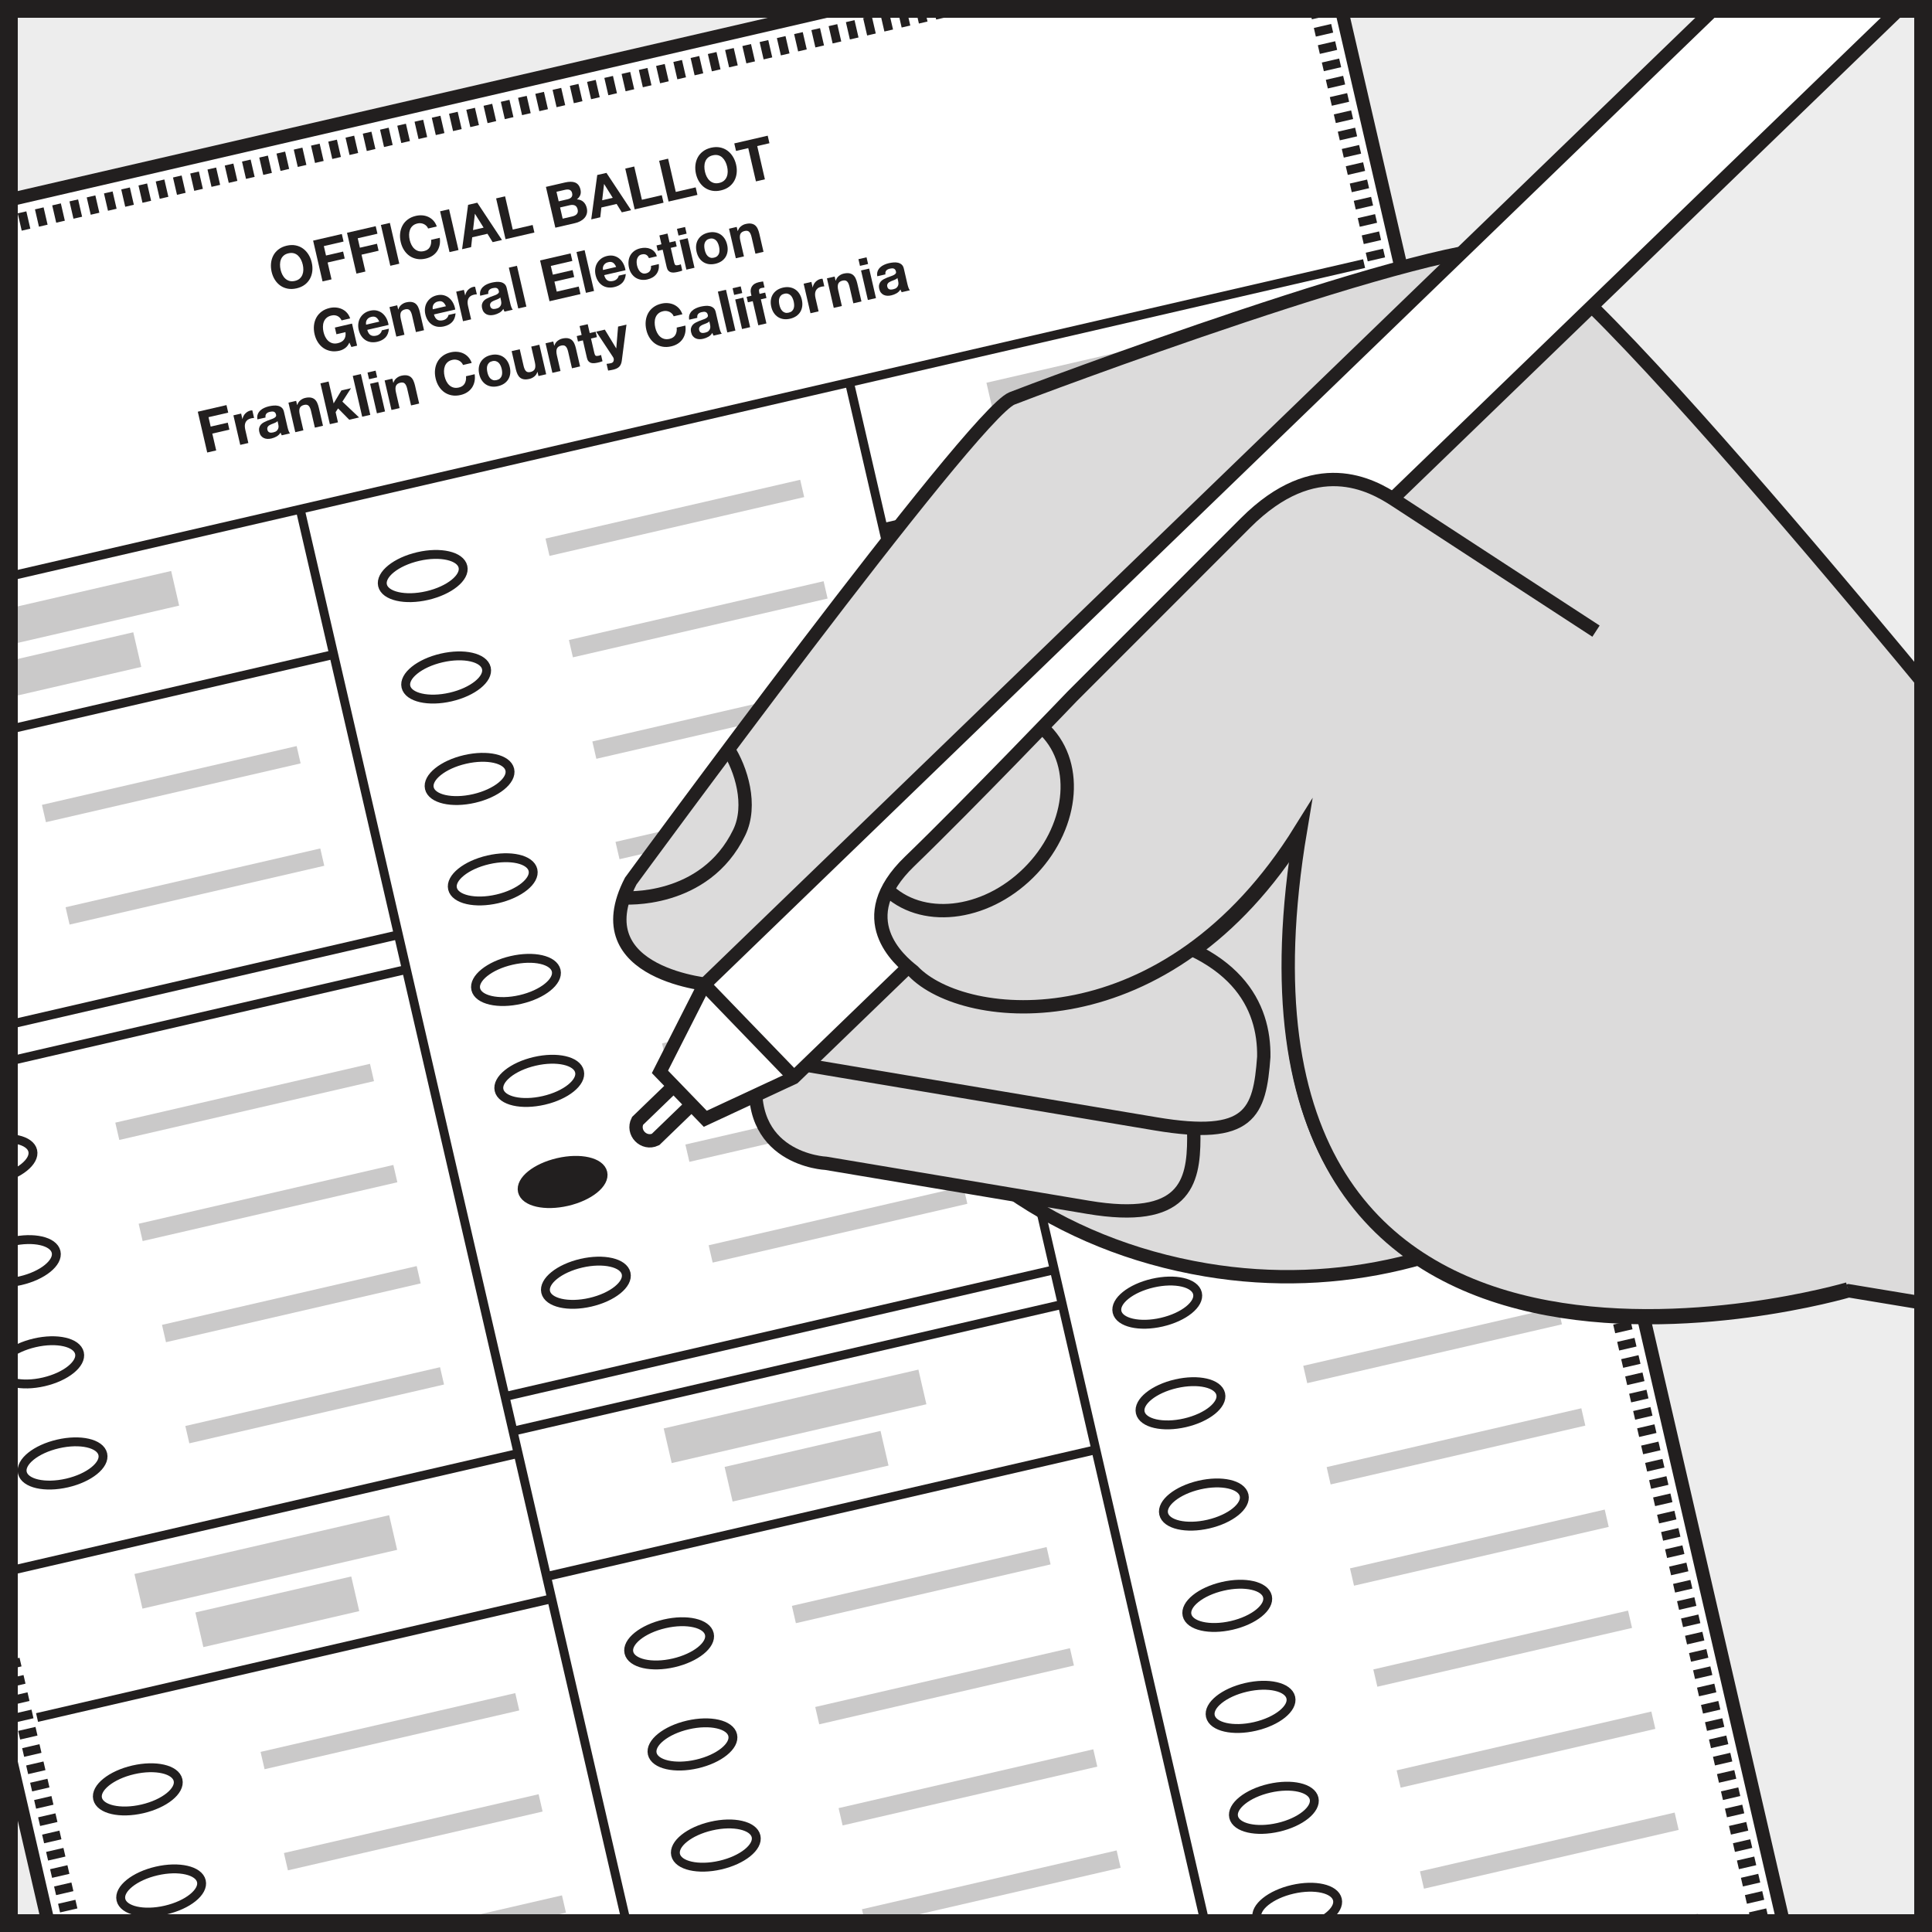 <svg enable-background="new 0 0 108.669 108.668" viewBox="0 0 108.669 108.668" xmlns="http://www.w3.org/2000/svg" xmlns:xlink="http://www.w3.org/1999/xlink"><rect x="0" y="0" width="108.669" height="108.668" fill="#808080" stroke="none"/><clipPath id="a"><path d="m.5.5h107.669v107.668h-107.669z"/></clipPath><clipPath id="b"><path d="m.5.5h107.669v107.668h-107.669z"/></clipPath><clipPath id="c"><path d="m.5.5h107.669v107.668h-107.669z"/></clipPath><clipPath id="d"><path d="m.5.5h107.669v107.668h-107.669z"/></clipPath><path clip-path="url(#a)" d="m.5.5h107.669v107.668h-107.669z" fill="#ededed"/><path clip-path="url(#b)" d="m.5.5h107.669v107.668h-107.669z" fill="none"/><path clip-path="url(#c)" d="m.5.5h107.669v107.668h-107.669z" fill="none"/><g clip-path="url(#d)"><path d="m-5.437 3.324h95.133v128.339h-95.133z" fill="#fff" stroke="#221f1f" stroke-miterlimit="10" stroke-width=".75" transform="matrix(.974 -.225 .225 .974 -14.105 11.209)"/><path d="m11.05 138.573-28.026-121.398" fill="none" stroke="#221f1f" stroke-dasharray=".499 .499" stroke-miterlimit="10"/><path d="m-16.36 16.52 88.97-20.54" fill="none" stroke="#221f1f" stroke-dasharray=".498 .498" stroke-miterlimit="10"/><path d="m73.265-3.402 28.026 121.397" fill="none" stroke="#221f1f" stroke-dasharray=".499 .499" stroke-miterlimit="10"/><path d="m-4.474 36.397 14.326-3.307" fill="none" stroke="#cac9c9" stroke-miterlimit="10" stroke-width="2"/><path d="m-1.048 38.562 8.769-2.024" fill="none" stroke="#cac9c9" stroke-miterlimit="10" stroke-width="2"/><path d="m55.709 22.503 14.326-3.307" fill="none" stroke="#cac9c9" stroke-miterlimit="10" stroke-width="2"/><path d="m59.135 24.668 8.769-2.025" fill="none" stroke="#cac9c9" stroke-miterlimit="10" stroke-width="2"/><path d="m15.246 14.797c.017-.159.062-.304.133-.436s.17-.245.296-.339c.125-.095.277-.162.452-.203.178-.041.343-.047.497-.017s.291.088.413.175.225.198.311.333c.085.135.148.288.187.459.039.167.049.33.031.486s-.063.299-.135.429c-.072.129-.17.241-.295.334s-.277.16-.455.201c-.176.04-.341.047-.495.018-.154-.028-.292-.086-.414-.17-.121-.085-.224-.194-.309-.327s-.146-.283-.185-.45c-.038-.17-.049-.334-.032-.493zm.636.652c.044.086.098.16.165.221.066.062.144.105.233.131.09.025.191.026.305 0s.205-.071.274-.133.12-.135.152-.22c.033-.084.05-.174.051-.27.001-.097-.009-.192-.031-.289-.023-.101-.057-.195-.101-.284-.045-.089-.1-.165-.166-.227-.066-.063-.144-.107-.234-.132-.089-.025-.191-.025-.304.001-.114.026-.205.07-.274.132s-.12.136-.152.221c-.033.085-.049.178-.05.277s.01.199.034.3c.022.095.055.186.098.272z" fill="#221f1f"/><path d="m19.226 13.162.098.424-1.109.256.122.53.961-.222.091.393-.961.222.219.948-.505.116-.53-2.295z" fill="#221f1f"/><path d="m21.132 12.722.098.424-1.109.256.122.53.961-.222.091.393-.961.222.219.948-.505.116-.53-2.295z" fill="#221f1f"/><path d="m21.929 12.538.53 2.295-.505.116-.53-2.295z" fill="#221f1f"/><path d="m23.986 12.708c-.041-.042-.088-.075-.142-.102-.054-.026-.111-.042-.172-.049-.061-.008-.123-.004-.185.011-.114.026-.205.07-.274.132s-.12.136-.152.222c-.032.085-.049.178-.05.277s.01.199.034.3c.022.097.055.188.099.274s.098.16.165.22c.066.062.144.105.233.131.09.025.191.026.305 0 .154-.036.264-.111.329-.225s.089-.251.073-.41l.488-.113c.02.147.017.284-.01.412s-.075.243-.144.345c-.069.101-.158.187-.266.257-.108.071-.233.122-.374.155-.176.041-.341.047-.495.018-.154-.028-.292-.086-.414-.17-.121-.085-.224-.194-.309-.327s-.146-.283-.185-.45c-.04-.171-.051-.336-.033-.495.017-.159.062-.304.133-.436s.17-.245.296-.339c.125-.095.277-.162.452-.203.127-.029.25-.039.371-.029s.234.04.339.089c.105.05.199.119.28.208.082.089.145.199.191.329l-.489.113c-.021-.055-.053-.104-.094-.145z" fill="#221f1f"/><path d="m25.259 11.769.53 2.295-.505.116-.53-2.295z" fill="#221f1f"/><path d="m26.846 11.402 1.388 2.097-.524.121-.292-.471-.858.198-.061.553-.508.117.338-2.496zm.355 1.402-.484-.775-.006.001-.105.911z" fill="#221f1f"/><path d="m28.409 11.042.432 1.871 1.119-.258.098.424-1.623.375-.53-2.295z" fill="#221f1f"/><path d="m31.784 10.263c.109-.025.211-.039.306-.039.095-.002.179.012.254.041.074.029.138.076.19.141s.091.15.116.258c.027.116.022.218-.012.307-.035.089-.098.171-.189.243.151.008.273.055.366.141s.156.201.189.344c.027.115.028.221.002.316-.025.095-.07.178-.134.248-.064.072-.142.131-.233.179-.092.048-.188.085-.291.108l-1.112.257-.53-2.295zm.15.943c.09-.021.159-.059.207-.115s.061-.132.039-.23c-.012-.053-.032-.095-.059-.125s-.059-.05-.096-.063c-.037-.012-.077-.016-.12-.014-.044.002-.088.008-.133.019l-.472.109.124.537zm.254.968c.049-.011.096-.027.138-.047.043-.02.079-.045.108-.076s.049-.068.061-.11c.011-.044.011-.096-.003-.156-.027-.117-.08-.194-.158-.229s-.172-.04-.281-.014l-.55.127.145.63z" fill="#221f1f"/><path d="m34.111 9.725 1.388 2.097-.524.121-.292-.471-.858.198-.062.552-.508.117.338-2.496zm.354 1.402-.484-.775-.006.001-.105.911z" fill="#221f1f"/><path d="m35.673 9.365.432 1.871 1.119-.258.098.424-1.623.375-.53-2.295z" fill="#221f1f"/><path d="m37.579 8.925.432 1.871 1.119-.258.098.424-1.623.375-.53-2.295z" fill="#221f1f"/><path d="m39.115 9.287c.017-.159.062-.304.133-.436s.17-.245.296-.339c.125-.095.277-.162.452-.203.178-.041.343-.047.497-.017s.291.088.413.175.225.198.31.333.148.288.187.459c.039.167.049.329.031.486-.018.156-.063.299-.135.429-.072.129-.17.241-.295.334s-.277.16-.455.201c-.175.041-.341.047-.495.018-.154-.028-.292-.086-.414-.17-.121-.085-.224-.194-.309-.327s-.146-.283-.185-.45c-.038-.17-.049-.335-.031-.493zm.636.652c.044.086.098.16.165.22.066.062.144.105.233.131.09.026.191.026.305 0s.205-.071.274-.133.12-.135.152-.22c.033-.084.049-.174.051-.27.001-.097-.009-.192-.031-.29-.023-.101-.057-.195-.101-.284-.045-.089-.1-.165-.166-.227-.066-.063-.144-.107-.233-.132-.09-.025-.191-.025-.305.001s-.205.07-.274.132-.12.136-.152.222c-.033.085-.049.178-.05.277s.01.199.034.3c.022.096.055.186.098.273z" fill="#221f1f"/><path d="m41.399 8.49-.098-.424 1.88-.434.098.424-.688.159.432 1.871-.504.116-.432-1.871z" fill="#221f1f"/><path d="m19.411 19.58c-.099.072-.204.12-.315.146-.176.041-.341.047-.495.018-.154-.028-.292-.086-.414-.17-.121-.085-.224-.194-.309-.327s-.146-.283-.185-.45c-.039-.171-.05-.336-.033-.495s.062-.304.133-.436.17-.245.296-.339c.125-.095.277-.162.452-.203.118-.027.236-.037.355-.027.118.011.23.039.335.087s.198.116.279.203c.081.088.143.195.186.323l-.482.111c-.06-.122-.14-.204-.24-.249-.101-.045-.212-.052-.334-.024-.114.026-.205.07-.274.132s-.12.136-.152.221c-.033.085-.049.178-.05.277s.01.199.034.3c.022.097.055.188.099.274s.099.16.165.22c.066.062.143.105.233.131s.191.026.305 0c.167-.039.287-.111.358-.217.072-.106.096-.241.074-.405l-.509.119-.087-.376.964-.223.286 1.241-.322.074-.112-.249c-.062.138-.142.242-.241.313z" fill="#221f1f"/><path d="m20.843 18.848c.084.051.19.061.319.032.092-.021.167-.062.222-.124.056-.061.085-.119.089-.174l.402-.093c-.018.214-.084.379-.197.495s-.264.196-.453.24c-.13.03-.253.036-.368.019-.114-.018-.217-.056-.308-.117-.091-.06-.168-.139-.233-.238s-.111-.211-.141-.339c-.029-.125-.035-.245-.019-.361.016-.117.052-.223.109-.318.057-.096.132-.178.226-.247s.204-.118.33-.147c.142-.033.271-.034.389-.003s.221.084.31.161.162.17.219.281.096.231.117.362l-1.199.277c.04.145.103.243.186.294zm.314-.994c-.069-.047-.158-.058-.27-.032-.073.017-.13.043-.173.079s-.074.075-.094.118c-.021.043-.032.087-.035.129-.002.044 0 .082.004.114l.743-.171c-.048-.11-.106-.189-.175-.237z" fill="#221f1f"/><path d="m22.342 17.172.053.231.01-.002c.036-.111.094-.197.176-.262.082-.066.171-.11.268-.132.122-.028.226-.034.312-.019s.158.047.217.095c.058.049.107.113.144.193.038.081.068.173.092.275l.236 1.022-.456.105-.217-.938c-.032-.137-.077-.235-.135-.292-.059-.058-.142-.073-.252-.048-.124.029-.205.087-.244.173-.038.087-.038.215.001.385l.201.871-.456.105-.384-1.661z" fill="#221f1f"/><path d="m24.594 17.982c.084.051.19.061.319.032.092-.021.167-.062.222-.124.056-.061.085-.119.089-.174l.401-.093c-.018.214-.084.379-.197.495s-.264.196-.453.24c-.13.03-.253.036-.368.019-.114-.018-.217-.056-.308-.116s-.168-.139-.233-.238c-.064-.098-.111-.211-.141-.339-.029-.125-.035-.245-.019-.361.016-.117.052-.223.11-.318.057-.096.132-.178.225-.247.094-.069.204-.118.33-.147.142-.033.271-.034.389-.004.118.031.221.084.31.161s.162.17.219.281.096.231.117.362l-1.199.277c.041.145.104.243.187.294zm.314-.994c-.069-.047-.158-.058-.27-.032-.073.017-.13.043-.173.079s-.074.075-.095.118-.032.087-.035.129c-.002.044 0 .082.004.114l.743-.171c-.047-.11-.105-.189-.174-.237z" fill="#221f1f"/><path d="m26.093 16.306.071.308.006-.001c.01-.056.028-.111.054-.163.026-.053.059-.1.099-.142.04-.041.085-.078.135-.107.049-.029.104-.051.161-.064.03-.007.065-.009.104-.007l.098.424c-.023.001-.049.003-.08.007s-.06.009-.088.015c-.084.019-.151.05-.203.091s-.089.09-.113.146c-.024.057-.036.119-.037.186 0 .068.009.139.026.214l.173.749-.456.105-.383-1.661z" fill="#221f1f"/><path d="m27.008 16.633c-.018-.109-.012-.204.019-.286.031-.081.078-.152.141-.212s.138-.109.224-.148c.087-.039.176-.07.269-.091.084-.019.17-.032.258-.041.088-.008.172-.003.251.015s.147.052.207.103c.059.05.1.126.124.227l.2.865c.017.074.038.146.062.212.024.067.051.115.08.144l-.463.107c-.014-.024-.027-.049-.039-.074-.011-.025-.022-.052-.03-.079-.055.092-.129.164-.221.217-.092.052-.189.091-.292.115-.079.018-.155.026-.228.023-.073-.004-.14-.02-.201-.049s-.113-.071-.156-.126-.075-.126-.094-.212c-.022-.094-.023-.176-.004-.245s.051-.128.095-.176.098-.09.161-.123c.063-.034.128-.064.194-.091.067-.026.132-.05.197-.073.065-.021.122-.045.17-.069.048-.025.085-.053.109-.084.024-.032.03-.071.017-.117-.011-.049-.028-.087-.051-.112s-.05-.043-.08-.053c-.03-.009-.064-.013-.1-.01-.037.003-.076.008-.116.018-.09.021-.156.057-.199.107-.042.051-.058.122-.045.214zm1.132.093c-.015.022-.036.041-.063.058-.027.016-.056.031-.088.045s-.065.027-.1.04c-.036.012-.071.026-.106.041-.033.014-.064.031-.095.049s-.056.039-.077.063c-.02.025-.035.052-.043.083-.009.031-.008.068.002.111.01.041.024.073.046.098.021.024.047.041.076.052.029.01.062.015.098.013.036-.001.072-.007.108-.015.09-.021.156-.051.198-.093.043-.041.071-.086.085-.133s.019-.092.014-.137c-.004-.045-.01-.08-.016-.106z" fill="#221f1f"/><path d="m29.077 14.95.53 2.295-.456.105-.53-2.295z" fill="#221f1f"/><path d="m32.095 14.253.098.424-1.212.28.114.492 1.112-.257.09.392-1.112.257.13.562 1.237-.286.098.424-1.742.402-.53-2.295z" fill="#221f1f"/><path d="m32.883 14.071.53 2.295-.456.105-.53-2.295z" fill="#221f1f"/><path d="m34.169 15.771c.084.051.19.061.318.032.092-.021.167-.062.222-.124.056-.061.085-.119.089-.174l.402-.093c-.018.214-.084.379-.197.495s-.264.196-.453.24c-.13.03-.253.036-.368.019-.114-.018-.217-.056-.308-.117-.091-.06-.168-.139-.233-.238s-.111-.211-.141-.339c-.029-.125-.035-.245-.019-.361.016-.117.052-.223.11-.318.057-.096.132-.178.226-.248.094-.069.204-.118.33-.147.142-.033.271-.033.389-.003.118.031.221.084.31.161s.162.17.219.281.096.231.117.362l-1.199.277c.04.147.102.245.186.295zm.314-.993c-.068-.047-.158-.058-.27-.032-.073.017-.13.043-.173.079s-.074.075-.095.118-.032.087-.035.129c-.002.044 0 .082.004.114l.743-.171c-.047-.11-.105-.19-.174-.237z" fill="#221f1f"/><path d="m36.097 14.311c-.073.017-.13.047-.172.092-.041.045-.072.097-.091.156s-.027.123-.025.189.009.13.024.192c.014.06.035.12.062.179s.061.11.101.154c.041.044.089.076.146.097.056.021.121.023.191.007.109-.025.187-.075.231-.15s.062-.166.054-.272l.44-.102c.021.228-.026.416-.14.565-.115.148-.283.248-.503.299-.124.029-.243.034-.357.016s-.216-.056-.306-.114-.167-.135-.232-.229-.111-.204-.14-.328c-.03-.128-.038-.252-.026-.371s.045-.228.099-.325c.054-.098.129-.18.223-.25.094-.069.209-.119.344-.151.098-.023.197-.031.293-.027.097.005.188.025.272.061.083.036.157.088.22.156s.11.155.141.26l-.446.104c-.074-.184-.208-.253-.403-.208z" fill="#221f1f"/><path d="m37.992 13.559.07.305-.334.077.19.822c.018.077.042.125.074.145s.086.021.163.003c.026-.006.05-.013.074-.02.023-.008.044-.016.065-.026l.082.354c-.037.016-.079.029-.126.043-.047.013-.093.024-.137.035-.071.016-.139.027-.204.032s-.125-.001-.18-.017c-.055-.017-.102-.048-.142-.093-.039-.045-.069-.109-.088-.193l-.226-.98-.276.064-.071-.305.277-.064-.115-.499.456-.105.115.499z" fill="#221f1f"/><path d="m38.164 13.248-.087-.376.456-.105.087.376zm.516.152.383 1.661-.456.105-.384-1.661z" fill="#221f1f"/><path d="m39.158 13.785c.016-.117.052-.223.11-.316.058-.094.134-.173.229-.239s.209-.114.339-.144.254-.036.369-.019c.116.017.22.056.312.114.093.059.172.138.237.236.066.099.114.215.145.349.031.132.038.257.022.374-.016.116-.053.222-.11.315-.058.094-.135.172-.231.238-.097.064-.21.113-.341.143s-.254.036-.368.021c-.114-.017-.217-.054-.31-.113s-.172-.138-.237-.235c-.066-.098-.113-.213-.144-.346-.03-.135-.038-.26-.022-.378zm.543.461c.027.06.062.112.105.155s.093.074.152.092c.058.018.126.018.203 0s.138-.048.184-.09c.046-.043.078-.092.098-.15.019-.058.028-.12.026-.186-.002-.067-.01-.133-.025-.199-.015-.067-.037-.131-.065-.193-.028-.061-.063-.113-.105-.155-.043-.041-.094-.073-.153-.091-.06-.019-.128-.02-.205-.002-.078.018-.138.048-.182.091-.044.042-.076.093-.096.148-.02.057-.028.119-.026.186.002.068.011.135.026.201.014.069.036.132.063.193z" fill="#221f1f"/><path d="m41.438 12.763.053.231.009-.002c.036-.111.094-.197.176-.262.082-.066.171-.11.268-.132.122-.028.226-.034.312-.019s.158.047.217.095c.058.049.107.113.144.193.038.08.068.173.092.275l.236 1.022-.455.106-.217-.938c-.032-.137-.077-.235-.135-.292-.058-.058-.142-.073-.252-.048-.124.029-.206.087-.244.173-.039.087-.038.215.001.385l.201.871-.456.105-.383-1.661z" fill="#221f1f"/><path d="m12.739 22.785.098.424-1.109.256.122.53.961-.222.091.393-.961.222.219.948-.505.116-.53-2.295z" fill="#221f1f"/><path d="m13.563 23.262.071.308.006-.002c.009-.056.028-.111.054-.163.026-.053.059-.1.099-.142.04-.041.085-.078.135-.107.049-.029.104-.051.161-.064.03-.007.064-.009.104-.007l.098.424c-.023.001-.049.003-.08.007s-.06.009-.088.015c-.084.019-.151.05-.203.091s-.089.09-.113.146c-.024.057-.036.119-.037.186 0 .068.009.139.026.215l.173.749-.456.105-.384-1.661z" fill="#221f1f"/><path d="m14.478 23.589c-.018-.109-.012-.204.019-.286.031-.081.078-.152.141-.212s.138-.109.224-.148c.087-.039.176-.07.269-.091.084-.019.17-.032.258-.04s.172-.003.251.015.147.052.207.103c.059.051.1.126.124.227l.2.865c.017.074.038.146.062.212s.051.115.08.144l-.463.107c-.014-.024-.027-.049-.039-.074-.011-.025-.021-.052-.03-.079-.056.092-.13.164-.221.217-.092.052-.189.091-.292.115-.079.018-.155.026-.228.023-.073-.004-.14-.02-.201-.049s-.113-.071-.157-.126c-.043-.055-.075-.126-.094-.212-.022-.094-.023-.176-.004-.245s.051-.128.095-.176.098-.09.161-.123c.063-.034.128-.064.194-.091.066-.026.132-.051.197-.073.065-.021.122-.045.17-.069.048-.025.085-.053.109-.084.024-.032.03-.071.017-.117-.011-.049-.028-.087-.051-.112s-.049-.043-.08-.053c-.03-.009-.064-.013-.1-.01-.037.003-.076.008-.116.018-.09.021-.156.057-.199.107-.042.051-.058.122-.045.214zm1.132.093c-.015.022-.036.04-.063.058-.027.016-.056.031-.088.045s-.065.027-.1.04c-.036.012-.071.026-.106.042-.033.014-.064.031-.095.049s-.056.039-.077.063c-.02.025-.035.052-.043.083-.009.031-.008.068.002.111.009.041.024.073.046.098.021.024.047.041.076.052.03.01.062.015.098.013.036-.001.072-.007.108-.015.09-.021.157-.051.199-.093.043-.041.071-.085.085-.133.014-.047.019-.093.014-.137-.004-.045-.01-.08-.016-.106z" fill="#221f1f"/><path d="m16.658 22.547.053.231.01-.002c.036-.11.094-.197.177-.262.082-.066.171-.11.268-.132.122-.028.226-.034.312-.019s.158.047.217.095c.058.049.107.113.144.193.038.08.068.173.092.275l.236 1.022-.456.105-.217-.938c-.032-.137-.077-.235-.135-.292-.058-.058-.142-.073-.252-.048-.124.029-.205.087-.244.173-.039.087-.038.215.001.385l.201.871-.456.105-.384-1.661z" fill="#221f1f"/><path d="m18.482 21.459.284 1.231.437-.73.54-.125-.486.755.94.89-.553.128-.628-.637-.138.211.132.572-.456.105-.53-2.295z" fill="#221f1f"/><path d="m20.298 21.039.53 2.295-.456.105-.53-2.295z" fill="#221f1f"/><path d="m20.758 21.329-.087-.376.456-.105.087.376zm.516.153.383 1.661-.456.105-.384-1.661z" fill="#221f1f"/><path d="m22.068 21.298.053.231.01-.002c.036-.111.094-.197.177-.262.082-.066.171-.11.268-.132.122-.028.226-.034.312-.019s.158.047.217.095c.058.049.107.113.144.193.038.081.068.173.092.275l.236 1.022-.456.105-.217-.938c-.032-.137-.077-.235-.135-.292-.058-.058-.142-.073-.252-.048-.124.029-.205.087-.244.173-.039.087-.039.215.001.385l.201.871-.456.105-.384-1.661z" fill="#221f1f"/><path d="m25.948 20.38c-.041-.042-.088-.075-.142-.102-.054-.026-.111-.042-.172-.049-.061-.008-.123-.004-.185.011-.114.026-.205.07-.274.132s-.12.136-.152.222c-.032.085-.049.178-.05.277s.01.199.034.3c.022.097.055.188.099.274s.098.16.165.221c.066.062.143.105.233.131.089.025.191.026.305 0 .154-.036.264-.111.329-.225s.089-.251.073-.41l.488-.113c.02.147.017.284-.01.412s-.075.243-.144.345c-.069.101-.158.187-.265.257-.108.071-.233.122-.374.155-.175.041-.341.047-.495.018-.154-.028-.292-.086-.414-.17-.121-.085-.224-.194-.309-.327s-.146-.283-.185-.45c-.04-.171-.051-.336-.033-.494.017-.159.062-.304.133-.436s.17-.245.296-.339c.125-.095.277-.162.452-.203.126-.029.25-.039.371-.028.121.01.234.04.339.089.105.05.199.118.28.208.082.089.145.199.191.329l-.489.113c-.022-.058-.054-.107-.095-.148z" fill="#221f1f"/><path d="m26.933 20.67c.016-.117.052-.222.11-.316.058-.093.134-.173.229-.239s.209-.114.339-.144.254-.037.369-.019c.116.017.22.056.312.114.093.059.172.138.237.236.066.099.114.215.145.348.031.132.038.257.022.374-.016.116-.052.222-.11.315s-.135.172-.231.238c-.097.064-.21.113-.341.143s-.254.037-.368.021c-.114-.017-.217-.054-.31-.113s-.172-.138-.237-.235c-.066-.098-.113-.213-.144-.346-.03-.133-.038-.259-.022-.377zm.543.461c.027.06.062.112.105.155s.093.074.152.092c.058.018.126.018.204 0 .077-.018.138-.048.184-.09.046-.043.078-.092.098-.15.019-.058.028-.12.026-.185-.002-.067-.01-.133-.025-.199-.015-.067-.037-.131-.065-.192s-.063-.113-.105-.155c-.043-.041-.094-.073-.153-.091-.06-.019-.128-.02-.205-.002s-.138.048-.182.091c-.044.042-.076.093-.096.149-.02.057-.028.119-.026.185.002.068.011.135.026.201.013.067.035.13.062.191z" fill="#221f1f"/><path d="m30.287 21.151-.053-.231-.01.002c-.035.109-.094.196-.177.26-.082.064-.171.108-.268.13-.122.028-.226.035-.312.021-.085-.014-.158-.045-.216-.093-.059-.049-.107-.113-.145-.194s-.068-.172-.092-.274l-.236-1.022.456-.105.217.938c.032.137.077.235.135.293.058.057.142.073.252.048.124-.029.205-.087.244-.174.039-.086.039-.214 0-.384l-.201-.871.456-.105.384 1.661z" fill="#221f1f"/><path d="m31.119 19.209.053.231.01-.002c.036-.111.094-.197.177-.262.082-.066.171-.11.268-.132.122-.028.226-.034.312-.019s.158.047.217.095c.058.049.107.113.144.193.038.08.068.173.092.275l.236 1.022-.456.105-.217-.938c-.032-.137-.077-.235-.135-.292-.058-.058-.142-.073-.252-.048-.124.029-.205.086-.244.173-.038.087-.038.215.001.385l.201.871-.456.105-.384-1.661z" fill="#221f1f"/><path d="m33.504 18.658.071.305-.334.077.19.822c.018.077.042.125.074.145s.086.021.163.003c.026-.006.05-.013.074-.02.023-.008.044-.016.065-.026l.082.354c-.037.016-.079.029-.126.043-.047.013-.092.024-.137.035-.071.016-.139.027-.204.032s-.126-.001-.181-.017c-.055-.017-.102-.048-.142-.093s-.069-.109-.088-.193l-.226-.98-.276.064-.07-.306.276-.064-.115-.499.456-.105.115.499z" fill="#221f1f"/><path d="m34.834 20.622c-.075.078-.19.135-.346.171-.047.011-.094.021-.141.028-.047.008-.094.015-.142.022l-.087-.377c.044-.005.089-.011.135-.017.046-.007.091-.016.136-.028.058-.021.098-.054.117-.101.02-.048.024-.096.013-.145-.008-.036-.023-.069-.043-.098l-.942-1.424.485-.112.639 1.05.006-.001.101-1.221.472-.109-.263 2.027c-.019.145-.066.257-.14.335z" fill="#221f1f"/><path d="m37.799 17.644c-.041-.042-.088-.075-.142-.102-.054-.026-.111-.042-.172-.049-.062-.008-.123-.004-.185.011-.114.026-.205.07-.274.132s-.12.136-.152.221c-.033.085-.049.178-.05.277s.01.199.034.3c.022.097.055.188.099.274s.098.16.165.221c.066.062.144.105.233.131.09.025.191.026.305 0 .154-.036.264-.111.329-.225s.089-.251.073-.41l.488-.113c.02.147.017.284-.01.412s-.075.243-.144.345c-.069.101-.158.187-.265.257-.108.071-.233.122-.374.155-.176.041-.341.047-.495.018-.154-.028-.292-.086-.414-.17-.121-.085-.224-.194-.309-.327s-.147-.283-.185-.45c-.04-.171-.051-.336-.033-.495.017-.159.062-.304.133-.436s.17-.245.296-.339c.125-.095.277-.162.452-.203.126-.029.25-.039.371-.028.121.01.234.04.339.089.105.05.199.118.28.208.082.089.145.199.191.329l-.489.113c-.022-.056-.054-.105-.095-.146z" fill="#221f1f"/><path d="m38.764 17.982c-.018-.109-.012-.204.019-.286.031-.081.078-.152.141-.212s.138-.109.224-.148c.087-.039.176-.07.269-.091.084-.019.17-.032.258-.041.088-.008.172-.003.251.015s.147.052.207.103c.059.051.1.126.124.227l.2.865c.017.074.038.146.062.212s.051.115.08.144l-.463.107c-.014-.024-.027-.049-.039-.074-.011-.025-.022-.052-.03-.079-.055.092-.129.164-.221.217-.092.052-.189.091-.292.115-.079.018-.155.026-.228.023-.073-.004-.14-.02-.201-.049s-.113-.071-.156-.126-.075-.126-.095-.212c-.022-.094-.023-.176-.004-.245s.051-.128.095-.176.098-.09.161-.123c.063-.034.128-.064.194-.091.067-.026.132-.05.197-.073.065-.021.122-.045.17-.069.048-.025.084-.053.109-.084.024-.032.03-.071.017-.117-.011-.049-.028-.087-.051-.112s-.049-.043-.08-.053c-.03-.009-.064-.013-.1-.01-.037.003-.076.008-.116.018-.09.021-.156.057-.199.107-.042.051-.058.122-.045.214zm1.132.093c-.015.021-.036.04-.063.058-.027.016-.056.031-.088.045s-.065.027-.1.04c-.036.012-.07.026-.106.041-.033.014-.065.031-.096.049s-.056.039-.077.063c-.02.025-.035.052-.043.083-.009.031-.008.068.002.111.009.041.024.073.046.098.021.024.047.041.076.052.029.01.062.015.098.013.036-.001.072-.007.108-.015.09-.021.157-.051.199-.093.043-.041.071-.086.085-.133s.019-.093.014-.137c-.004-.045-.01-.08-.016-.106z" fill="#221f1f"/><path d="m40.834 16.298.53 2.295-.456.105-.53-2.295z" fill="#221f1f"/><path d="m41.293 16.588-.087-.376.456-.105.087.376zm.516.153.384 1.661-.456.105-.384-1.661z" fill="#221f1f"/><path d="m42.066 17.003-.071-.306.273-.063-.03-.128c-.034-.148-.016-.28.055-.395.07-.115.199-.195.385-.238.041-.01.082-.017.123-.024.041-.005.082-.013.121-.019l.079.341c-.055.006-.112.016-.17.029-.062.014-.103.039-.123.074-.02.036-.022.087-.006.156l.023.1.315-.073.071.306-.315.073.313 1.356-.457.105-.313-1.356z" fill="#221f1f"/><path d="m43.358 16.878c.016-.117.052-.223.11-.316.058-.094.134-.173.229-.239.096-.066.209-.114.34-.145.13-.03.254-.037.369-.019.116.017.22.056.312.114.093.059.172.138.237.236.066.099.114.215.145.348.031.132.038.257.022.374-.016.116-.053.222-.11.315-.058.094-.135.172-.231.238-.097.064-.211.113-.341.143-.131.03-.254.037-.368.021-.114-.017-.217-.054-.31-.113s-.172-.138-.237-.235c-.066-.098-.113-.213-.144-.346-.031-.132-.039-.258-.023-.376zm.543.461c.027.06.062.112.105.155s.093.074.152.092c.058.018.126.018.203 0s.138-.048.184-.089c.046-.043.078-.092.098-.15.019-.058.028-.12.026-.186-.002-.067-.01-.133-.025-.199-.015-.067-.037-.131-.065-.192s-.063-.113-.105-.155c-.043-.041-.094-.073-.153-.091-.06-.019-.128-.02-.205-.002s-.138.048-.182.091c-.044.042-.076.093-.096.149-.02.057-.028.119-.026.185.002.068.011.135.026.201.014.067.036.13.063.191z" fill="#221f1f"/><path d="m45.637 15.857.071.308.006-.001c.009-.056.028-.111.054-.163.026-.053.059-.1.099-.142.04-.041.085-.078.135-.107.049-.029.103-.051.161-.064.03-.007.065-.009.104-.007l.098.424c-.023.001-.049.003-.08.007s-.06.009-.088.015c-.084.019-.151.05-.202.091-.052.041-.089.09-.114.146-.024.057-.036.119-.037.186 0 .068.009.139.026.215l.173.749-.456.105-.384-1.661z" fill="#221f1f"/><path d="m46.946 15.555.053.231.01-.002c.036-.111.094-.197.176-.262.082-.066.171-.11.268-.132.122-.028.226-.034.312-.019s.158.047.217.095c.058.049.107.113.144.193.038.081.068.173.092.275l.236 1.022-.456.105-.217-.938c-.032-.137-.077-.235-.135-.292s-.142-.073-.252-.048c-.124.029-.206.087-.244.173-.039.087-.039.215.001.385l.201.871-.456.105-.383-1.661z" fill="#221f1f"/><path d="m48.371 14.954-.087-.376.456-.105.087.376zm.516.153.384 1.661-.456.105-.384-1.661z" fill="#221f1f"/><path d="m49.345 15.539c-.018-.109-.012-.204.019-.286.031-.081.078-.152.141-.212s.138-.109.224-.148c.087-.039.176-.07.269-.091.084-.019.17-.032.258-.04s.172-.003.251.015.147.052.207.103c.059.051.1.126.124.227l.2.865c.017.074.038.146.062.212.024.067.051.115.08.144l-.463.107c-.014-.024-.027-.049-.039-.074-.011-.025-.021-.052-.03-.079-.055.092-.13.164-.221.217-.092.052-.189.091-.292.114-.079.018-.155.026-.228.023-.073-.004-.14-.02-.201-.049s-.113-.071-.156-.126-.075-.126-.094-.212c-.022-.094-.023-.176-.004-.245s.051-.128.095-.176.098-.09.161-.123c.063-.034.128-.064.194-.091.066-.026.132-.05.197-.073.065-.021.122-.045.17-.069.048-.025.085-.053.109-.084.024-.032.03-.071.017-.117-.011-.05-.028-.087-.051-.113-.023-.025-.049-.043-.08-.053-.03-.009-.064-.013-.1-.01-.037.003-.076.008-.116.018-.09.021-.156.057-.199.107-.042.051-.058.122-.045.214zm1.132.094c-.015.021-.036.04-.063.058-.027.016-.056.031-.088.045s-.065.027-.1.04c-.036.012-.071.026-.106.042-.033.014-.064.031-.095.049s-.056.039-.077.063c-.02.025-.035.052-.043.083-.009.031-.008.068.002.111.009.041.025.073.046.098.021.024.047.041.076.052.029.01.062.015.098.013.036-.001.072-.007.108-.015.09-.021.157-.051.199-.093.043-.041.071-.086.085-.133s.019-.092.014-.136c-.004-.045-.01-.08-.016-.106z" fill="#221f1f"/><g stroke-miterlimit="10"><path d="m-12.064 35.325 88.79-20.499" fill="none" stroke="#221f1f" stroke-width=".5"/><path d="m16.883 28.642 23.777 102.992" fill="none" stroke="#221f1f" stroke-width=".5"/><path d="m47.779 21.509 23.778 102.992" fill="none" stroke="#221f1f" stroke-width=".5"/><path d="m-10.178 43.495 28.947-6.683" fill="none" stroke="#221f1f" stroke-width=".5"/><path d="m-6.538 59.26 28.947-6.683" fill="none" stroke="#221f1f" stroke-width=".5"/><path d="m-6.088 61.21 28.947-6.682" fill="none" stroke="#221f1f" stroke-width=".5"/><path d="m49.665 29.679 28.947-6.683" fill="none" stroke="#221f1f" stroke-width=".5"/><path d="m28.201 78.598 30.897-7.133" fill="none" stroke="#221f1f" stroke-width=".5"/><path d="m37.556 81.319 14.326-3.308" fill="none" stroke="#cac9c9" stroke-width="2"/><path d="m40.982 83.484 8.77-2.025" fill="none" stroke="#cac9c9" stroke-width="2"/><path d="m28.651 80.548 30.897-7.133" fill="none" stroke="#221f1f" stroke-width=".5"/><path d="m30.538 88.721 30.897-7.133" fill="none" stroke="#221f1f" stroke-width=".5"/><path d="m7.787 89.506 14.326-3.307" fill="none" stroke="#cac9c9" stroke-width="2"/><path d="m11.213 91.671 8.769-2.025" fill="none" stroke="#cac9c9" stroke-width="2"/><path d="m.131 88.447 28.947-6.682" fill="none" stroke="#221f1f" stroke-width=".5"/><path d="m2.084 96.605 28.946-6.683" fill="none" stroke="#221f1f" stroke-width=".5"/><path d="m2.471 45.758 14.326-3.307" fill="none" stroke="#cac9c9"/><path d="m30.795 30.78 14.326-3.307" fill="none" stroke="#cac9c9"/><path d="m26.04 31.878c.14.606-.759 1.332-2.009 1.621s-2.376.03-2.516-.576c-.14-.607.759-1.332 2.009-1.62 1.25-.29 2.376-.032 2.516.575z" fill="none" stroke="#221f1f" stroke-width=".5"/><path d="m62.955 31.998 14.326-3.307" fill="none" stroke="#cac9c9"/><path d="m58.2 33.096c.14.606-.759 1.332-2.009 1.62-1.25.289-2.376.031-2.516-.576s.759-1.332 2.009-1.62c1.25-.289 2.376-.031 2.516.576z" fill="none" stroke="#221f1f" stroke-width=".5"/><path d="m64.268 37.686 14.326-3.308" fill="none" stroke="#cac9c9"/><path d="m59.513 38.783c.14.606-.759 1.332-2.009 1.621s-2.376.03-2.516-.576c-.14-.607.759-1.332 2.009-1.62 1.25-.289 2.376-.032 2.516.575z" fill="none" stroke="#221f1f" stroke-width=".5"/><path d="m65.581 43.373 14.327-3.307" fill="none" stroke="#cac9c9"/><path d="m60.826 44.471c.14.606-.759 1.332-2.009 1.62-1.25.289-2.376.03-2.516-.576-.14-.607.759-1.332 2.009-1.62s2.376-.031 2.516.576z" fill="none" stroke="#221f1f" stroke-width=".5"/><path d="m66.895 49.061 14.326-3.307" fill="none" stroke="#cac9c9"/><path d="m62.14 50.159c.14.606-.759 1.332-2.009 1.62-1.25.289-2.376.03-2.516-.576-.14-.607.759-1.332 2.009-1.62s2.375-.031 2.516.576z" fill="none" stroke="#221f1f" stroke-width=".5"/><path d="m68.203 54.727 14.326-3.307" fill="none" stroke="#cac9c9"/><path d="m63.448 55.825c.14.606-.759 1.332-2.009 1.62-1.25.289-2.376.03-2.516-.576-.14-.607.759-1.332 2.009-1.62 1.25-.289 2.375-.031 2.516.576z" fill="none" stroke="#221f1f" stroke-width=".5"/><path d="m69.511 60.393 14.326-3.308" fill="none" stroke="#cac9c9"/><path d="m64.756 61.49c.14.606-.759 1.332-2.009 1.621-1.25.288-2.376.03-2.516-.576-.14-.607.759-1.332 2.009-1.62 1.25-.289 2.376-.032 2.516.575z" fill="none" stroke="#221f1f" stroke-width=".5"/><path d="m70.824 66.081 14.326-3.308" fill="none" stroke="#cac9c9"/><path d="m66.069 67.178c.14.606-.759 1.332-2.009 1.62-1.25.289-2.376.03-2.516-.576-.14-.607.759-1.332 2.009-1.62s2.376-.031 2.516.576z" fill="none" stroke="#221f1f" stroke-width=".5"/><path d="m72.11 71.65 14.326-3.307" fill="none" stroke="#cac9c9"/><path d="m67.355 72.748c.14.606-.759 1.332-2.009 1.62s-2.376.03-2.516-.576c-.14-.607.759-1.332 2.009-1.62s2.376-.031 2.516.576z" fill="none" stroke="#221f1f" stroke-width=".5"/><path d="m73.416 77.31 14.326-3.307" fill="none" stroke="#cac9c9"/><path d="m68.661 78.408c.14.606-.759 1.332-2.009 1.62-1.25.289-2.376.03-2.516-.576-.14-.607.759-1.332 2.009-1.62s2.376-.031 2.516.576z" fill="none" stroke="#221f1f" stroke-width=".5"/><path d="m74.732 83.007 14.325-3.308" fill="none" stroke="#cac9c9"/><path d="m69.977 84.104c.14.606-.759 1.332-2.009 1.621-1.25.288-2.376.03-2.516-.576-.14-.607.759-1.332 2.009-1.62 1.249-.289 2.375-.032 2.516.575z" fill="none" stroke="#221f1f" stroke-width=".5"/><path d="m76.047 88.703 14.326-3.307" fill="none" stroke="#cac9c9"/><path d="m71.292 89.801c.14.606-.759 1.332-2.009 1.621s-2.376.03-2.516-.576c-.14-.607.759-1.332 2.009-1.62 1.25-.289 2.375-.032 2.516.575z" fill="none" stroke="#221f1f" stroke-width=".5"/><path d="m77.359 94.386 14.326-3.308" fill="none" stroke="#cac9c9"/><path d="m72.604 95.484c.14.606-.759 1.332-2.009 1.621s-2.376.03-2.516-.576c-.14-.607.759-1.332 2.009-1.62 1.25-.29 2.375-.032 2.516.575z" fill="none" stroke="#221f1f" stroke-width=".5"/><path d="m78.669 100.064 14.326-3.308" fill="none" stroke="#cac9c9"/><path d="m73.914 101.161c.14.606-.759 1.332-2.009 1.62-1.25.289-2.376.031-2.516-.576s.759-1.332 2.009-1.62 2.376-.031 2.516.576z" fill="none" stroke="#221f1f" stroke-width=".5"/><path d="m79.981 105.746 14.326-3.307" fill="none" stroke="#cac9c9"/><path d="m75.226 106.844c.14.606-.759 1.332-2.009 1.62-1.25.289-2.376.03-2.516-.576-.14-.607.759-1.332 2.009-1.62s2.376-.031 2.516.576z" fill="none" stroke="#221f1f" stroke-width=".5"/><path d="m81.292 111.424 14.326-3.307" fill="none" stroke="#cac9c9"/><path d="m32.112 36.486 14.326-3.307" fill="none" stroke="#cac9c9"/><path d="m27.357 37.584c.14.606-.759 1.332-2.009 1.62-1.25.289-2.376.03-2.516-.576-.14-.607.759-1.332 2.009-1.62s2.376-.031 2.516.576z" fill="none" stroke="#221f1f" stroke-width=".5"/><path d="m33.43 42.193 14.326-3.308" fill="none" stroke="#cac9c9"/><path d="m28.675 43.29c.14.606-.759 1.332-2.009 1.621s-2.376.03-2.516-.576c-.14-.607.759-1.332 2.009-1.62 1.25-.289 2.375-.032 2.516.575z" fill="none" stroke="#221f1f" stroke-width=".5"/><path d="m34.733 47.84 14.326-3.308" fill="none" stroke="#cac9c9"/><path d="m29.978 48.938c.14.606-.759 1.332-2.009 1.621s-2.376.03-2.516-.576c-.14-.607.759-1.332 2.009-1.62 1.25-.29 2.376-.032 2.516.575z" fill="none" stroke="#221f1f" stroke-width=".5"/><path d="m36.04 53.498 14.326-3.307" fill="none" stroke="#cac9c9"/><path d="m31.285 54.596c.14.606-.759 1.332-2.009 1.621-1.25.288-2.376.03-2.516-.576-.14-.607.759-1.332 2.009-1.62 1.25-.289 2.375-.032 2.516.575z" fill="none" stroke="#221f1f" stroke-width=".5"/><path d="m37.35 59.175 14.326-3.307" fill="none" stroke="#cac9c9"/><path d="m32.595 60.273c.14.606-.759 1.332-2.009 1.62-1.25.289-2.376.031-2.516-.576s.759-1.332 2.009-1.62c1.25-.289 2.376-.031 2.516.576z" fill="none" stroke="#221f1f" stroke-width=".5"/><path d="m38.663 64.863 14.326-3.308" fill="none" stroke="#cac9c9"/><path d="m33.908 65.96c.14.606-.759 1.332-2.009 1.621s-2.376.03-2.516-.576c-.14-.607.759-1.332 2.009-1.62 1.25-.289 2.376-.032 2.516.575z" fill="#221f1f" stroke="#221f1f" stroke-width=".5"/><path d="m39.972 70.53 14.326-3.307" fill="none" stroke="#cac9c9"/><path d="m35.217 71.628c.14.606-.759 1.332-2.009 1.62s-2.376.03-2.516-.576c-.14-.607.759-1.332 2.009-1.62s2.376-.031 2.516.576z" fill="none" stroke="#221f1f" stroke-width=".5"/><path d="m44.654 90.812 14.326-3.307" fill="none" stroke="#cac9c9"/><path d="m39.899 91.91c.14.606-.759 1.332-2.009 1.621s-2.376.03-2.516-.576c-.14-.607.759-1.332 2.009-1.62 1.25-.289 2.376-.032 2.516.575z" fill="none" stroke="#221f1f" stroke-width=".5"/><path d="m45.967 96.5 14.326-3.307" fill="none" stroke="#cac9c9"/><path d="m41.212 97.598c.14.606-.759 1.332-2.009 1.62-1.25.289-2.376.03-2.516-.576-.14-.607.759-1.332 2.009-1.62 1.25-.289 2.376-.031 2.516.576z" fill="none" stroke="#221f1f" stroke-width=".5"/><path d="m47.281 102.188 14.326-3.308" fill="none" stroke="#cac9c9"/><path d="m42.526 103.286c.14.606-.759 1.332-2.009 1.62s-2.376.03-2.516-.576c-.14-.607.759-1.332 2.009-1.62 1.25-.289 2.375-.032 2.516.576z" fill="none" stroke="#221f1f" stroke-width=".5"/><path d="m48.594 107.876 14.326-3.308" fill="none" stroke="#cac9c9"/><path d="m43.839 108.973c.14.606-.759 1.332-2.009 1.62-1.25.289-2.376.031-2.516-.576s.759-1.332 2.009-1.62 2.376-.031 2.516.576z" fill="none" stroke="#221f1f" stroke-width=".5"/><path d="m3.801 51.517 14.326-3.307" fill="none" stroke="#cac9c9"/><path d="m6.598 63.632 14.325-3.308" fill="none" stroke="#cac9c9"/><path d="m1.842 64.729c.14.606-.759 1.332-2.009 1.62-1.25.289-2.376.031-2.516-.576s.759-1.332 2.009-1.62 2.376-.031 2.516.576z" fill="none" stroke="#221f1f" stroke-width=".5"/><path d="m7.911 69.319 14.326-3.307" fill="none" stroke="#cac9c9"/><path d="m3.156 70.417c.14.606-.759 1.332-2.009 1.62-1.25.289-2.376.03-2.516-.576-.14-.607.759-1.332 2.009-1.62s2.375-.031 2.516.576z" fill="none" stroke="#221f1f" stroke-width=".5"/><path d="m9.224 75.007 14.326-3.307" fill="none" stroke="#cac9c9"/><path d="m4.469 76.105c.14.606-.759 1.332-2.009 1.621-1.25.288-2.376.03-2.516-.576-.14-.607.759-1.332 2.009-1.62 1.25-.289 2.376-.032 2.516.575z" fill="none" stroke="#221f1f" stroke-width=".5"/><path d="m10.537 80.695 14.326-3.307" fill="none" stroke="#cac9c9"/><path d="m5.782 81.793c.14.606-.759 1.332-2.009 1.62-1.25.289-2.376.031-2.516-.576s.759-1.332 2.009-1.62c1.25-.289 2.376-.031 2.516.576z" fill="none" stroke="#221f1f" stroke-width=".5"/><path d="m14.769 99.026 14.326-3.307" fill="none" stroke="#cac9c9"/><path d="m10.014 100.124c.14.606-.759 1.332-2.009 1.62-1.25.289-2.376.03-2.516-.576-.14-.607.759-1.332 2.009-1.62s2.376-.031 2.516.576z" fill="none" stroke="#221f1f" stroke-width=".5"/><path d="m16.082 104.714 14.326-3.307" fill="none" stroke="#cac9c9"/><path d="m11.327 105.812c.14.606-.759 1.332-2.009 1.621-1.25.288-2.376.03-2.516-.576-.14-.607.759-1.332 2.009-1.62 1.25-.289 2.376-.032 2.516.575z" fill="none" stroke="#221f1f" stroke-width=".5"/><path d="m17.395 110.402 14.326-3.307" fill="none" stroke="#cac9c9"/><path d="m46.248 40.597c-1.113 6.632.051 12.938 2.992 18.125 3.707 6.54 10.239 11.304 18.596 12.706 14.991 2.517 29.181-7.594 31.697-22.585" fill="#dcdbdb" stroke="#221f1f" stroke-width=".75"/><path d="m59.06 56.883c6.555 1.099 8.094 4.333 8.088 7.14-.006 2.507-.525 4.794-5.942 3.884-5.269-.884-14.75-2.475-14.75-2.475s-4.726-.197-3.853-5.404" fill="#dcdbdb" stroke="#221f1f" stroke-width=".75"/><path d="m40.128 55.415s-7.401-.542-4.652-5.856c0 0 19.201-26.218 21.441-27.148.645-.267 24.514-9.276 28.484-8.449 3.971.829 29.904 33.192 29.904 33.192l13.241 2.309-3.971 26.548-20.59-3.408s-36.953 10.898-30.792-25.814c-7.52 12.105-18.907 10.961-21.787 7.944-.783-.617-3.547-2.944-.204-6.17 3.343-3.227 9.135-9.275 9.135-9.275s5.869-5.87 9.772-9.776c3.904-3.903 7.057-2.159 8.446-1.246" fill="#dcdbdb" stroke="#221f1f" stroke-width=".75"/><path d="m62.998 52.21c6.629 1.112 8.127 4.407 8.086 7.236-.232 3.157-.767 4.659-6.076 3.767-5.997-1.006-23.382-3.924-23.382-3.924l9.981-13.431" fill="#dcdbdb" stroke="#221f1f" stroke-width=".75"/><path d="m35.861 63.047c-.331.652.348 1.354 1.011 1.046l2.306-2.228-1.01-1.046z" fill="#fff" stroke="#221f1f" stroke-width=".75"/><path d="m107.034.32-5.039-5.216-62.374 60.276-.019.018-2.482 4.89 2.55 2.64 4.972-2.313.019-.018z" fill="#fff" stroke="#221f1f" stroke-width=".75"/><path d="m39.621 55.38 5.04 5.217" fill="none" stroke="#221f1f" stroke-width=".75"/><path d="m40.942 42.101c.746 1.151 1.379 3.189.638 4.723-1.943 4.019-6.502 3.675-6.502 3.675" fill="none" stroke="#221f1f" stroke-width=".75"/><path d="m103.942 72.496s-36.953 10.898-30.792-25.814c-7.52 12.105-18.907 10.961-21.787 7.944-.783-.617-3.547-2.944-.205-6.17 3.343-3.227 9.135-9.275 9.135-9.275s5.869-5.87 9.772-9.776c3.905-3.903 7.057-2.159 8.446-1.246 1.391.913 11.259 7.341 11.259 7.341" fill="#dcdbdb" stroke="#221f1f" stroke-width=".75"/><path d="m58.808 41.097c1.949 1.972 1.518 5.556-.962 8.003-2.478 2.449-6.067 2.833-8.014.861" fill="none" stroke="#221f1f" stroke-width=".75"/></g></g><path d="m.5.5h107.669v107.668h-107.669z" fill="none" stroke="#221f1f" stroke-miterlimit="10"/></svg>